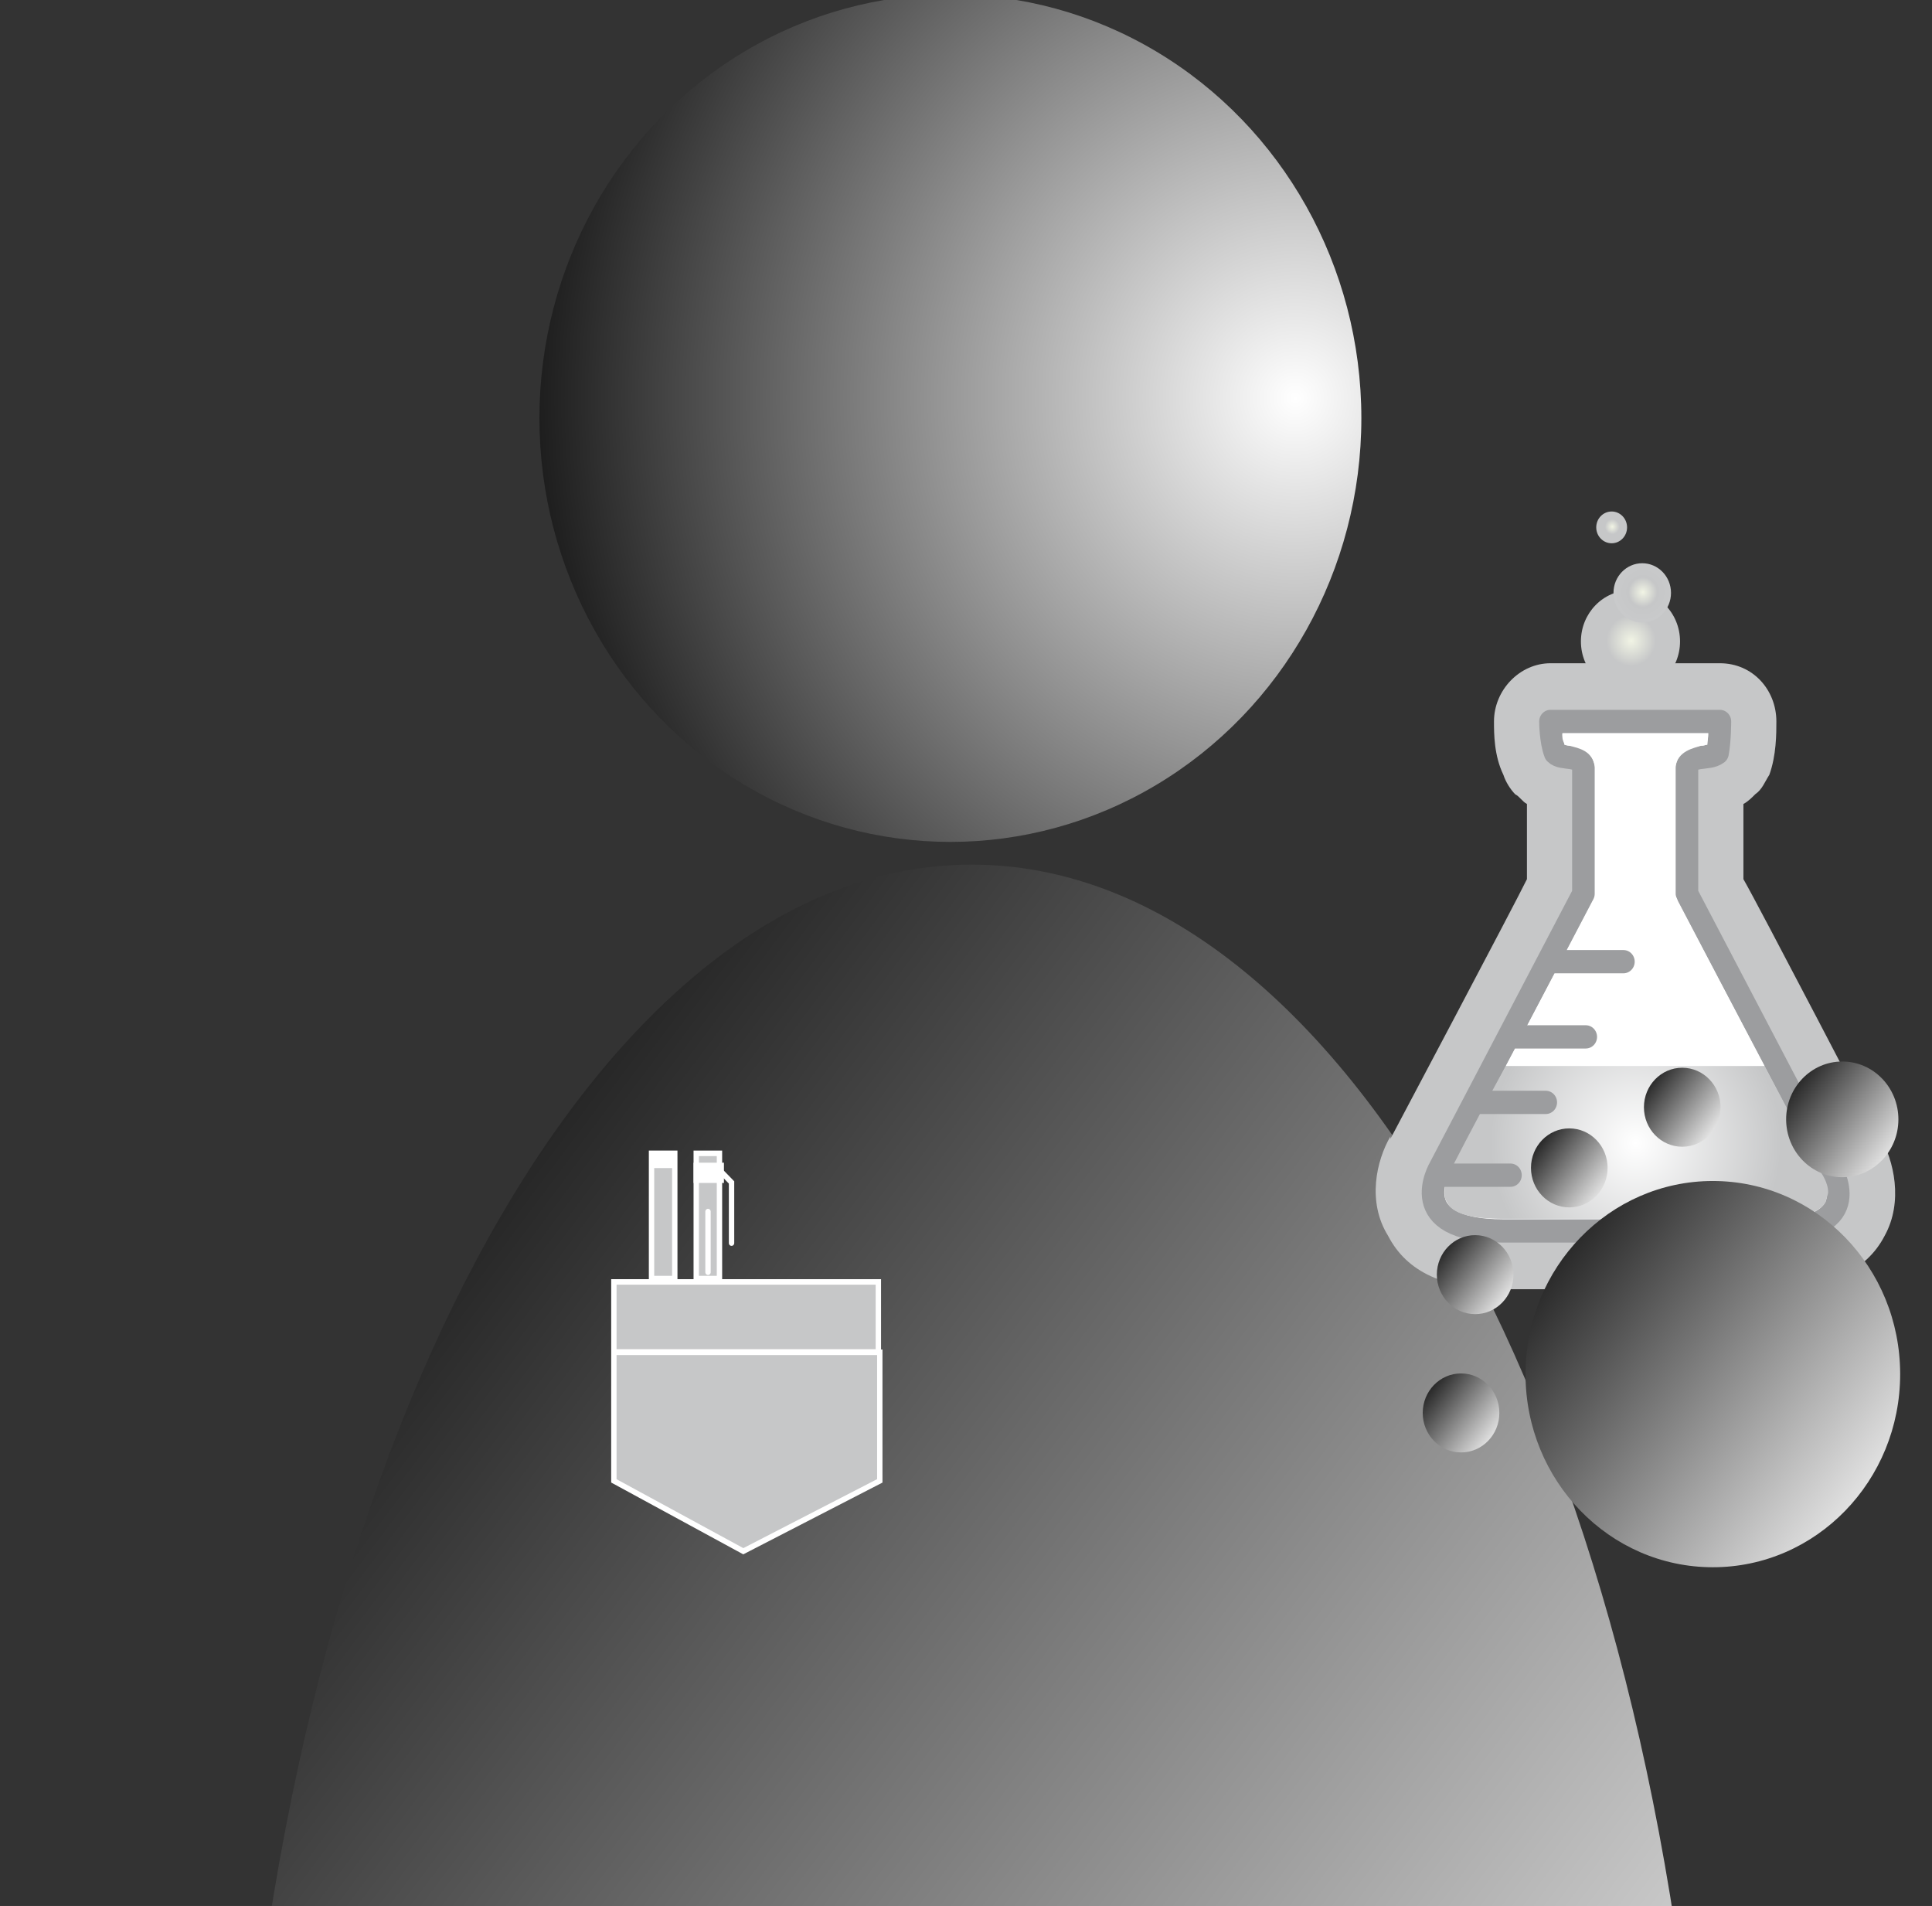 <svg xmlns="http://www.w3.org/2000/svg" overflow="visible" version="1.0" viewBox="0 0 18121.891 17875.275"><rect x="0" y="0" width="18121.891" height="17875.275" fill="#333333" stroke="none"/><g transform="matrix(220.73 0 0 227.54 -1911900 -1996200)"><linearGradient id="a" y2="8817.8" gradientUnits="userSpaceOnUse" y1="8873.4" gradientTransform="translate(7.136 -7.205)" x2="8667.5" x1="8739.2"><stop offset="0" stop-color="#fff"/><stop offset="1"/></linearGradient><path d="M8703 8808.6c-15.7 0-28.7 23.2-31 53.4l62 .1c-2.2-30.3-15.2-53.5-31-53.5z" fill="url(#a)"/><radialGradient id="b" gradientUnits="userSpaceOnUse" cy="8796.6" cx="8709.6" gradientTransform="translate(7.136 -7.205)" r="36.411"><stop offset="0" stop-color="#fff"/><stop offset="1"/></radialGradient><circle cx="8702.1" cy="8790.2" r="17.464" fill="url(#b)"/><path d="M8727.6 8800.3c-1.3 0-2.4 1.1-2.4 2.4 0 .5 0 1.4.4 2.2.1.3.3.6.5.8.2.1.3.3.5.4v3.1c-.5 1-5.8 10.7-5.8 10.7v-.1c-.6 1-1 2.7-.1 4.1.8 1.5 2.4 2.2 4.9 2.2h11.3c2.4 0 4.1-.7 4.9-2.2.8-1.4.4-3.1-.2-4.1v.1s-5.2-9.7-5.8-10.7v-3.1c.2-.1.4-.3.5-.4.3-.2.4-.5.6-.8.3-.8.3-1.7.3-2.2 0-1.3-1-2.4-2.4-2.4h-7.2zm3.5 10.7c.1-.1.1-.2.1-.2s.1.1.1.2c0 0 4.8 8.8 5.6 10.3h-11.4c.8-1.5 5.6-10.3 5.6-10.3zm-6.1 11.2v.1-.1z" fill="#c6c7c8"/><path d="M8736.9 8823.7c4.3 0 2.6-2.6 2.6-2.6l-6.1-11.3v-5.2c.1-.6.9-.3 1.3-.6.1-.5.1-1.3.1-1.3h-7.2s0 .8.2 1.3c.3.3 1.1 0 1.2.6v5.2l-6.1 11.3s-1.6 2.6 2.7 2.6h11.3z" stroke-linejoin="round" stroke="#9c9d9f" stroke-width=".959" stroke-linecap="round" fill="#fff"/><path d="M8733 8810.1c0-.1-.1-.2-.1-.3v-5.2c.1-.7.8-.8 1.1-.9.1 0 .2 0 .2-.1.1-.1.1-.3.1-.4h-6.2c0 .1 0 .3.1.4 0 .1.2.1.2.1.4.1 1 .2 1.1.9v5.2c0 .1 0 .2-.1.3 0 0-2 3.7-3.7 6.8h11l-3.7-6.8z" fill="#fff"/><radialGradient id="c" gradientUnits="userSpaceOnUse" cx="8731.2" cy="8820.1" r="6.175"><stop offset="0" stop-color="#fff"/><stop offset="1" stop-color="#c6c7c8"/></radialGradient><path d="M8736.7 8816.9h-11c-1.3 2.3-2.4 4.4-2.4 4.4s-.2.4-.2.8c0 .1 0 .3.1.4.2.5 1.1.7 2.4.7h11.3c1.2 0 2.1-.2 2.4-.7 0-.1.1-.3.1-.4 0-.4-.3-.8-.3-.8l-2.4-4.4z" fill="url(#c)"/><g stroke-linejoin="round" stroke="#9c9d9f" stroke-width=".959" stroke-linecap="round" fill="none"><path d="M8729.1 8815.7h-3M8727.4 8818.4h-3M8730.7 8812.6h-3.1M8725.9 8821.4h-3"/></g><radialGradient id="d" gradientUnits="userSpaceOnUse" cx="8731" cy="8799.4" r="2.106"><stop offset=".011" stop-color="#f0f3e4"/><stop offset=".495" stop-color="#c6c7c8"/><stop offset=".996" stop-color="#c6c7c8"/></radialGradient><circle cx="8731" cy="8799.4" r="2.106" fill="url(#d)"/><radialGradient id="e" gradientUnits="userSpaceOnUse" cx="8731.5" cy="8797.4" r="1.222"><stop offset=".011" stop-color="#f0f3e4"/><stop offset=".498" stop-color="#c6c7c8"/><stop offset="1" stop-color="#c9cacb"/></radialGradient><circle cx="8731.5" cy="8797.4" r="1.222" fill="url(#e)"/><radialGradient id="f" gradientUnits="userSpaceOnUse" cx="8730.2" cy="8794.7" r=".655"><stop offset=".011" stop-color="#f0f3e4"/><stop offset=".473" stop-color="#c6c7c8"/><stop offset="1" stop-color="#c6c7c8"/></radialGradient><circle cx="8730.2" cy="8794.7" r=".655" fill="url(#f)"/><linearGradient id="g" y2="8822.4" gradientUnits="userSpaceOnUse" y1="8836.1" x2="8725.3" x1="8742.9"><stop offset="0" stop-color="#fff"/><stop offset="1"/></linearGradient><circle cx="8734.5" cy="8829.6" r="7.96" fill="url(#g)"/><linearGradient id="h" y2="8829.8" gradientUnits="userSpaceOnUse" y1="8832.6" x2="8721.9" x1="8725.5"><stop offset="0" stop-color="#fff"/><stop offset="1"/></linearGradient><circle cx="8723.8" cy="8831.2" r="1.628" fill="url(#h)"/><linearGradient id="i" y2="8824" gradientUnits="userSpaceOnUse" y1="8826.8" x2="8722.5" x1="8726.1"><stop offset="0" stop-color="#fff"/><stop offset="1"/></linearGradient><circle cx="8724.4" cy="8825.5" r="1.628" fill="url(#i)"/><linearGradient id="j" y2="8819.7" gradientUnits="userSpaceOnUse" y1="8822.5" x2="8726.5" x1="8730.1"><stop offset="0" stop-color="#fff"/><stop offset="1"/></linearGradient><circle cx="8728.4" cy="8821.1" r="1.628" fill="url(#j)"/><linearGradient id="k" y2="8817.1" gradientUnits="userSpaceOnUse" y1="8819.9" x2="8731.3" x1="8734.9"><stop offset="0" stop-color="#fff"/><stop offset="1"/></linearGradient><circle cx="8733.2" cy="8818.6" r="1.628" fill="url(#k)"/><linearGradient id="l" y2="8817" gradientUnits="userSpaceOnUse" y1="8821.1" x2="8737.2" x1="8742.5"><stop offset="0" stop-color="#fff"/><stop offset="1"/></linearGradient><circle cx="8740" cy="8819.1" r="2.385" fill="url(#l)"/><path stroke="#fff" stroke-width=".228" fill="#c6c7c8" d="M8687.8 8828.7v5.3l5.5 2.9 5.8-2.9v-5.3zM8687.8 8825.8h11.239v2.886H8687.8zM8689.4 8820.5h.988v5.163h-.988z"/><path fill="#fff" d="M8689.4 8820.5h1.063v.607h-1.063z"/><path stroke="#fff" stroke-width=".228" fill="#c6c7c8" d="M8691.3 8820.5h.987v5.163h-.987z"/><path stroke="#fff" stroke-width=".228" fill="#fff" d="M8691.3 8821h1.063v.607h-1.063z"/><path stroke="#fff" stroke-width=".228" stroke-linecap="round" fill="none" d="M8692.4 8821.3l.4.4v2.5M8691.8 8822.9v2.5"/></g></svg>